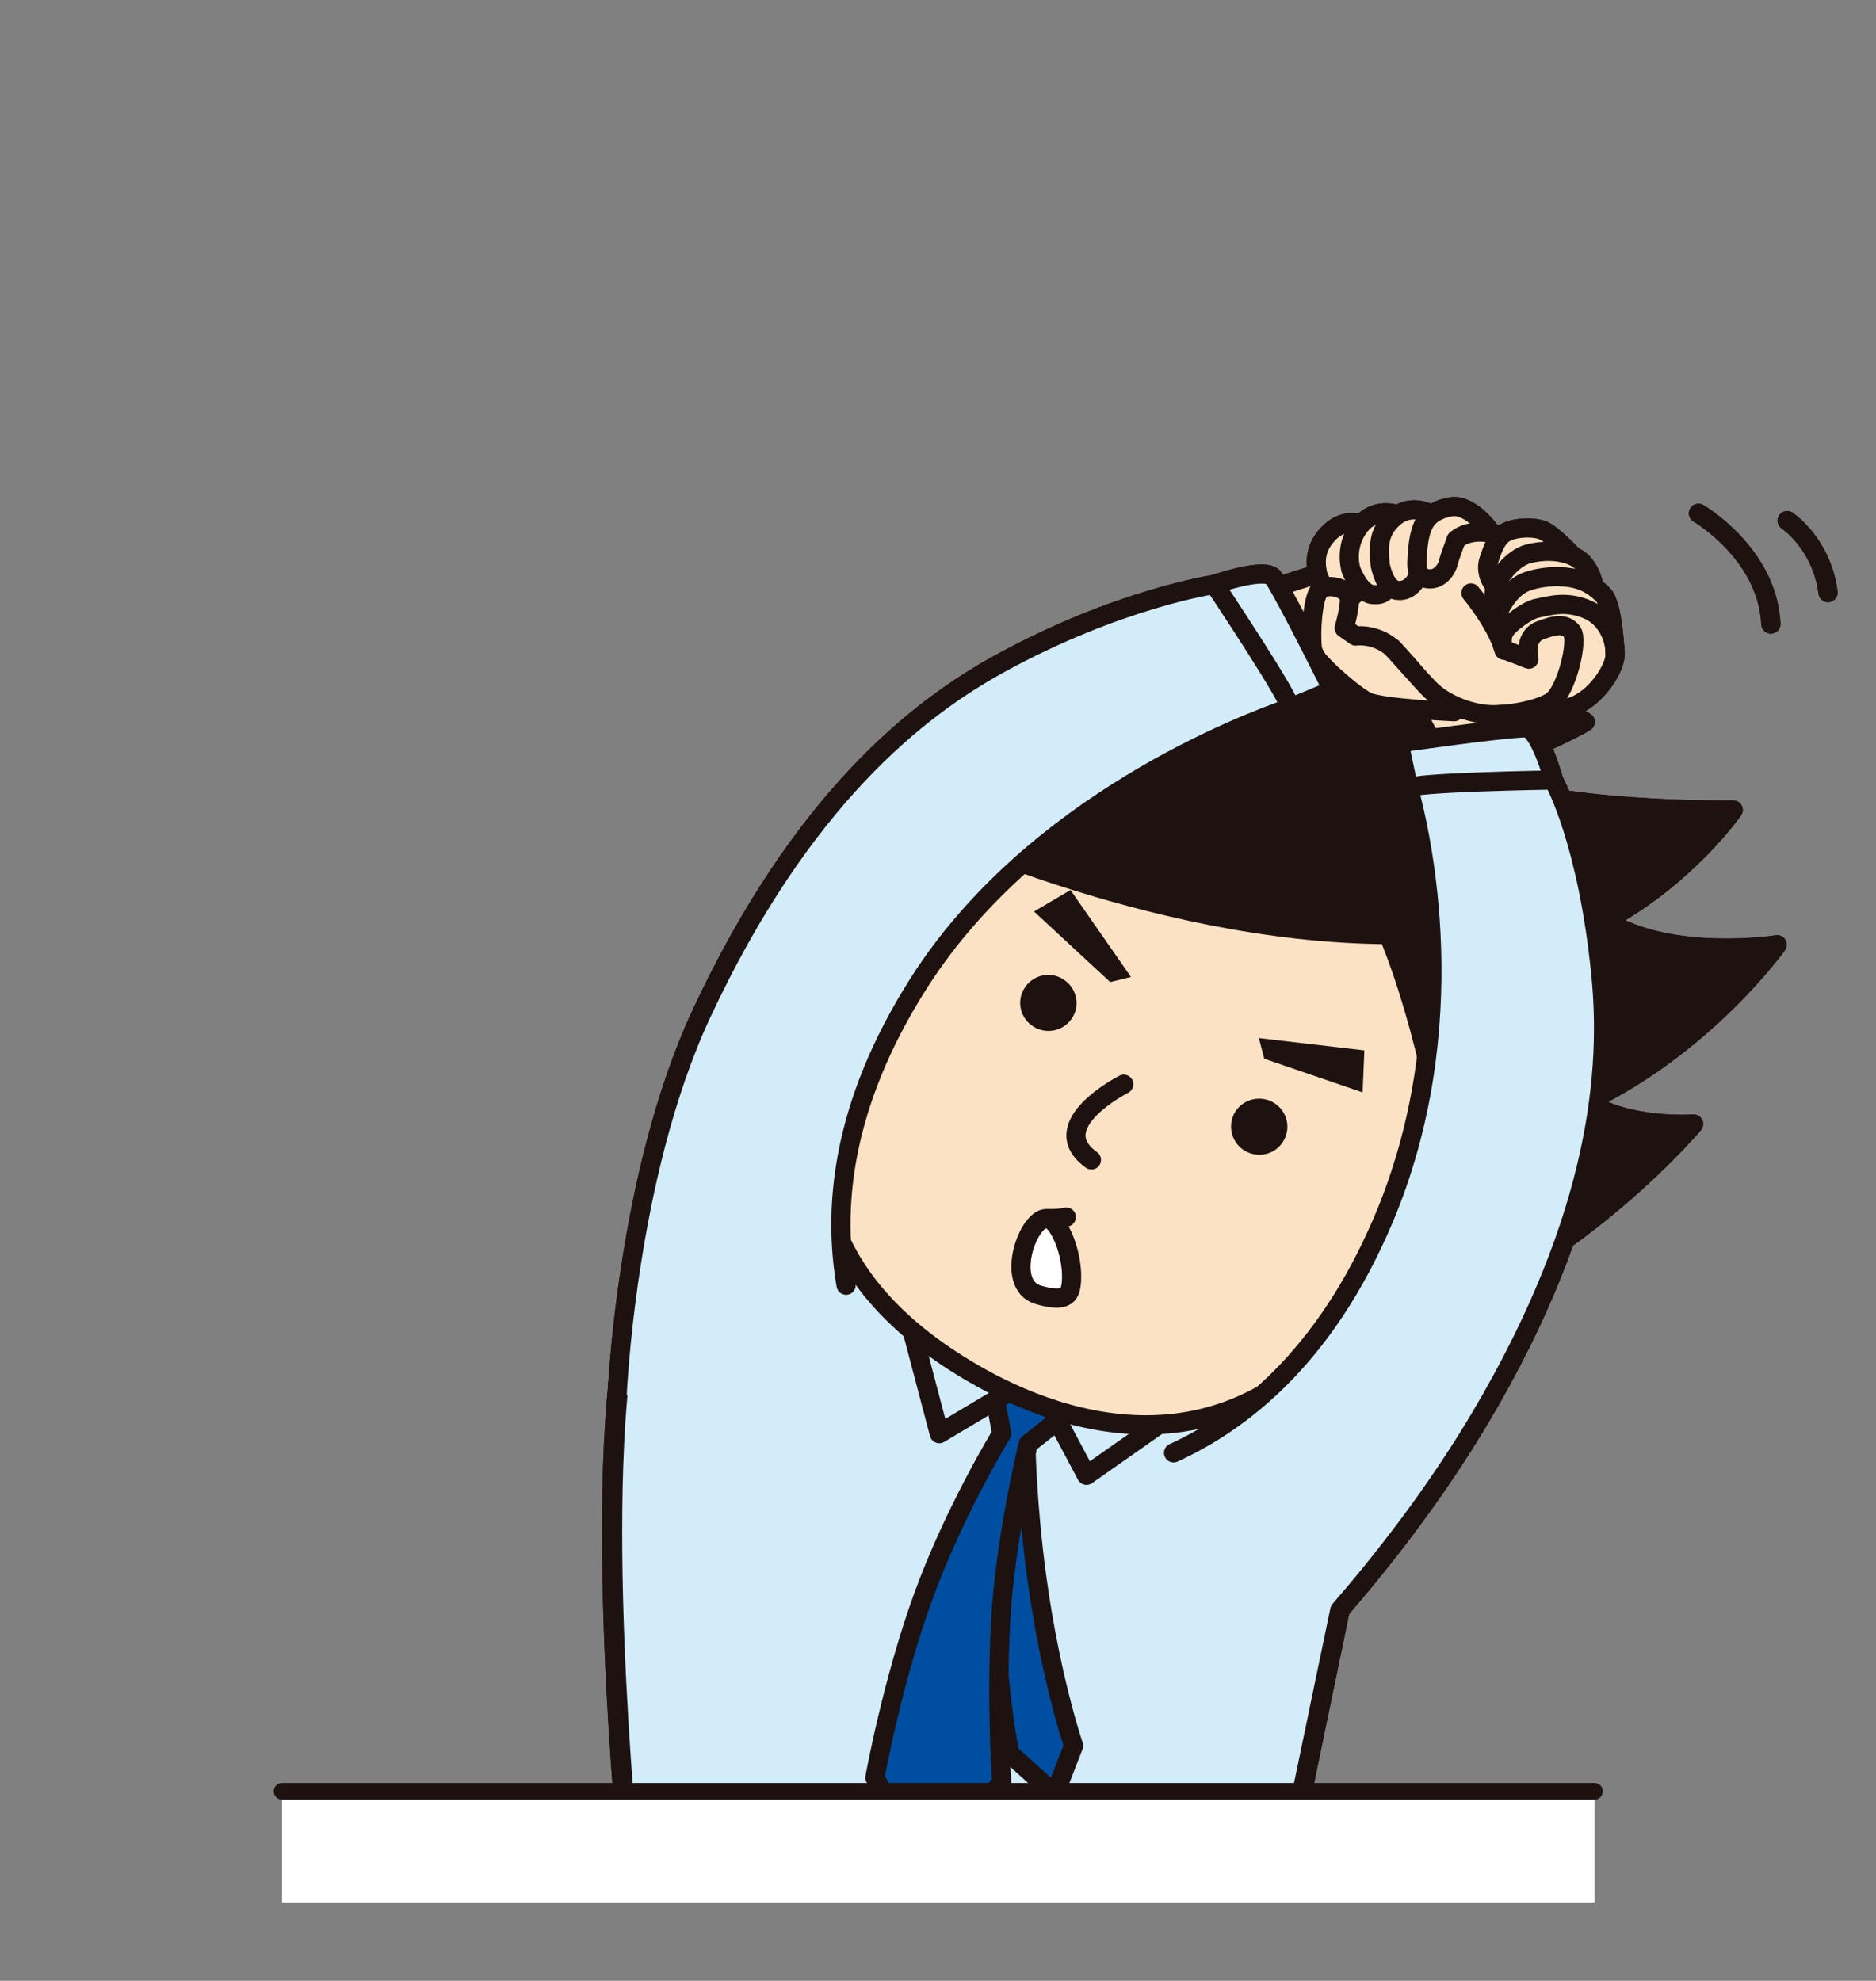 <?xml version="1.0" encoding="UTF-8"?><svg id="_レイヤー_2" xmlns="http://www.w3.org/2000/svg" viewBox="0 0 277.68 293.2"><rect x="0" y="0" width="277.68" height="293.2" fill="#808080" stroke="none"/><defs><style>.cls-1,.cls-2,.cls-3{fill:#fce2c4;}.cls-4,.cls-2,.cls-5,.cls-6,.cls-3,.cls-7,.cls-8,.cls-9,.cls-10,.cls-11,.cls-12,.cls-13{stroke:#1e1210;stroke-linecap:round;stroke-linejoin:round;}.cls-4,.cls-2,.cls-5,.cls-11,.cls-12{stroke-width:2.84px;}.cls-4,.cls-14{fill:#1e1210;}.cls-15,.cls-10{fill:#fff;}.cls-5,.cls-16,.cls-7,.cls-13{fill:none;}.cls-6{fill:#3f639e;stroke-width:2.46px;}.cls-3,.cls-13{stroke-width:2.85px;}.cls-7,.cls-8,.cls-10{stroke-width:2.84px;}.cls-8,.cls-9,.cls-12{fill:#d2ecfa;}.cls-9{stroke-width:2.99px;}.cls-11{fill:#004ea2;}</style></defs><g id="_レイヤー_1-2"><rect class="cls-16" width="277.68" height="293.2"/><path class="cls-9" d="M190.03,278.15l-96.68-.29s-5.33-50.54-1.15-78.39c4.67-31.12,17.31-43.75,17.31-43.75l19.76,13.75,55.57,32.51,14.71,30.31-9.52,45.87Z"/><path class="cls-11" d="M148.1,213.56s-1.85,9.18-1.18,21.67c.94,17.53,2.56,24.34,2.56,24.34l6.64,6.01,2.79-7.18s-3.37-9.76-5.43-24.77c-1.52-11.08-1.63-19.87-1.63-19.87"/><path class="cls-11" d="M146.86,204.62l1.41,7.58s-7,11.41-11.61,24.12c-4.62,12.7-7.16,26.8-7.16,26.8l7.7,14.22,11.07-13.53s-.84-11.43-.16-23.82c.68-12.39,4.09-26.28,4.09-26.28l5.99-4.73"/><polyline class="cls-12" points="151.35 204.86 139.03 212.21 134.8 196.17"/><polyline class="cls-5" points="154.08 205.69 160.82 218.38 174.83 208.54"/><path class="cls-4" d="M134.36,120.82s35.22,17.34,71.13,17.52c5.88,14.09,8.91,33.71,8.91,33.71l-18.56,27.58c31.97-5.91,54.84-33.25,54.84-33.25,0,0-9.65.71-15.73-3.31,17.53-8.41,28.1-23.23,28.1-23.23,0,0-15.66,2.48-25.39-3.58,12.08-6.54,18.88-16.37,18.88-16.37,0,0-26.69.49-39.72-5.19,13.44-5.1,17.82-7.84,17.82-7.84,0,0-68.61-39.04-100.29,13.97Z"/><path class="cls-3" d="M202.81,186.54c4.16-6.61,9.59-12.41,12.91-10.33,3.31,2.05,4.68,6.41.54,13.03-4.17,6.62-12.29,12.98-15.59,10.94-2.08-1.31-2.33-3.64-.86-7.48"/><path class="cls-3" d="M133.97,144.15c4.26-6.81,7.24-14.36,3.92-16.44-3.3-2.07-7.89-1.32-12.17,5.47-4.26,6.8-6.61,17.08-3.29,19.15,2.1,1.29,4.32.44,7.17-2.65"/><path class="cls-2" d="M206.24,185.3c-19.17,34.94-46.89,26.47-60.89,18.72-23.88-13.21-32.08-33.98-13.81-61.1l14.77-25.06c15.43-23.31,31.02-5.54,47.84,1.68,44.02,18.86,25.2,41.87,12.1,65.75Z"/><polygon class="cls-14" points="158.45 131.74 153.05 134.92 164.33 145.37 167.4 144.61 158.45 131.74"/><path class="cls-14" d="M158.72,150.65c-1.23,1.96-3.81,2.54-5.77,1.3h0c-1.94-1.2-2.54-3.76-1.3-5.7h0c1.2-1.93,3.78-2.54,5.71-1.31h0c1.97,1.22,2.58,3.78,1.36,5.71h0Z"/><polygon class="cls-14" points="201.95 155.48 201.69 161.7 187.14 156.72 186.33 153.66 201.95 155.48"/><path class="cls-14" d="M182.84,164.55c-1.21,1.97-.61,4.53,1.35,5.75h0c1.94,1.2,4.52.64,5.73-1.32h0c1.22-1.94.63-4.49-1.31-5.71h0c-1.97-1.23-4.54-.64-5.77,1.28h0Z"/><path class="cls-2" d="M166.34,160.49s-11.96,6.05-4.79,11.2"/><path class="cls-4" d="M134.36,120.82s35.22,17.34,71.13,17.52c5.88,14.09,8.91,33.71,8.91,33.71,0,0,13.31-4.57,20.55-8.98,17.53-8.41-34.17-75.47-65.27-68.58-13.18,2.95-25.9,10.56-35.33,26.34Z"/><polygon class="cls-14" points="138.6 118.7 126.26 149.13 144.06 119.45 138.6 118.7"/><path class="cls-13" d="M251.4,75.98s10.23,5.95,10.72,16.39"/><path class="cls-13" d="M264.53,77.06s5.12,3.39,6.05,10.65"/><polyline class="cls-2" points="195.05 84.93 189.27 86.78 195.07 97.8 207.29 97.2"/><polygon class="cls-2" points="211.73 109.33 225.01 107.76 222.35 100.94 201.89 94.03 209.38 104.97 211.73 109.33"/><path class="cls-1" d="M214.33,80.72s5.04-2.21,9.04-2.34c4-.13,9.52,1.77,11.61,5.08,2.09,3.31,5.11,12.28,4.66,14.23-.45,1.95-8.15,9.53-17.6,8.07-9.45-1.46-13.21-6.82-13.81-7.5s-1.83-3.19-7.97-3.76c-6.15-.57-1.03-16.71,14.08-13.78Z"/><path class="cls-5" d="M222.04,105.77s8.2.09,11.4-1.46c3.2-1.55,5.52-5.38,5.62-7.32.11-1.97-.95-5.42-4.05-6.75-3.09-1.33-5.48-.64-7.54-.2-1.54.33-4.12,2.35-4.7,3.25s-.52,2.06-.14,2.95"/><path class="cls-5" d="M239.06,96.99s-.23-7.45-1.82-9c-1.58-1.55-3.23-2.36-5.54-2.58-2.31-.22-4.38.21-5.66.65-2.14.74-3.45,2.97-3.89,3.77-.44.8-.52,2.23.63,3.46"/><path class="cls-5" d="M235.92,86.75s-.47-3.11-2.78-4.28c-2.31-1.17-5.12-.96-6.95-.48s-3.71,2.49-4.45,3.99c-.74,1.5-.88,2.55.12,4.39"/><path class="cls-5" d="M232.47,81.93s-2.53-2.67-3.91-3.34c-1.38-.66-4.22-.56-5.68.21-1.46.76-2.05,2.78-2.5,4.1-.46,1.31,0,2.86.82,3.74"/><path class="cls-2" d="M201.48,77.62s-2.68-1.28-5.24,1.8c-1.44,1.73-1.68,3.6-1.15,5.74,0,0,1.24,3.47,3.15,3.71,1.91.24,2.62-1.41,2.91-2.13"/><path class="cls-2" d="M206.74,76.17s-3.35-1.31-5.64,1.9c-1.31,1.83-1.69,4.09-1.15,6.22,0,0,1.24,3.47,3.15,3.71s2.25-.96,2.54-1.37"/><path class="cls-2" d="M211.87,76.17s-3.53-2.28-6.43,1.36c-1.41,1.76-1.36,3.61-1.15,6.06,0,0,.62,3.56,2.53,3.8,1.91.24,2.9-1.59,3.21-2.35"/><path class="cls-2" d="M215.54,79.9s-.99,2.58-1.16,3.38-1.16,2.57-2.94,2.4c-1.72-.17-1.77-1.63-1.7-2.73.07-1.1.13-4.55,1.54-6.19,1.41-1.64,3.84-1.78,3.84-1.78,0,0,2.41-.35,5.43,3.61"/><path class="cls-2" d="M215.25,105.35s-10.68-.47-12.84-1.47c-1.95-.91-7.54-5.81-8.02-7.24-.48-1.43-.24-8.11.95-9.27,1.18-1.17,4.24-.29,4.38,1.16.14,1.45-.76,4.44-.76,4.44l1.7,1.18s2.78-.46,5.39,1.72l2.87,3.17"/><path class="cls-5" d="M217.72,87.77s3.73,4.45,4.92,8.47c.27-.02,3.66,1.33,3.66,1.33,0,0-.86-3.29,1.67-4.26,2.13-.81,3.64-1.11,4.69.16,1.05,1.26-.8,8.8-2.94,10.32-1.73,1.23-6.61,2.23-9.67,1.96-3.06-.28-6.43-1.76-8.34-3.66-1.91-1.9-4.31-4.87-5.66-6.21"/><path class="cls-5" d="M215.54,79.9s1.95-2.03,6.34-.69"/><path class="cls-8" d="M190.9,104.8l6.35-2.63s-6.63-13.4-8.73-16.62c-1.13-1.73-8.77.96-8.77.96l11.15,18.29Z"/><path class="cls-8" d="M91.31,207.25s1.23-32.99,12.51-57.19c14.83-31.82,32.14-45.21,44.07-51.78,17.62-9.69,31.87-11.77,31.87-11.77,0,0,12.02,17.99,11.11,18.3-6.49,2.24-37.93,14.14-54.83,40.64-11.81,18.53-12.69,33.92-10.8,44.79"/><path class="cls-8" d="M208.5,116.68l-1.42-6.7s14.84-2.15,18.7-2.25c2.07-.06,4.18,7.74,4.18,7.74l-21.45,1.21Z"/><path class="cls-8" d="M173.71,215.05c10.06-4.61,22.3-14.05,30.94-34.24,12.36-28.88,5.67-57.51,3.85-64.1-.26-.92,21.44-1.25,21.44-1.25,0,0,5.07,8.96,7.03,28.91,1.33,13.51.05,35.3-17.88,65.5-6.79,11.44-14.62,21.37-20.78,28.47l-8.29,39.83"/><path class="cls-7" d="M155.08,180.39c1.26-.04,1.81-.03,2.75-.24"/><path class="cls-10" d="M155.08,180.39c-2.82-.53-6.54,9.76-1.4,11.27,4.35,1.28,4.84-.07,4.93-2.33.14-3.76-1.77-8.61-3.53-8.94Z"/><path class="cls-9" d="M190.03,278.15l-96.68-.29s-5.33-50.54-1.15-78.39c4.67-31.12,17.31-43.75,17.31-43.75l19.76,13.75,55.57,32.51,14.71,30.31-9.52,45.87Z"/><path class="cls-11" d="M148.1,213.56s-1.85,9.18-1.18,21.67c.94,17.53,2.56,24.34,2.56,24.34l6.64,6.01,2.79-7.18s-3.37-9.76-5.43-24.77c-1.52-11.08-1.63-19.87-1.63-19.87"/><path class="cls-11" d="M146.86,204.62l1.41,7.58s-7,11.41-11.61,24.12c-4.62,12.7-7.16,26.8-7.16,26.8l7.7,14.22,11.07-13.53s-.84-11.43-.16-23.82c.68-12.39,4.09-26.28,4.09-26.28l5.99-4.73"/><polyline class="cls-12" points="151.35 204.86 139.03 212.21 134.8 196.17"/><polyline class="cls-5" points="154.08 205.69 160.82 218.38 174.83 208.54"/><path class="cls-4" d="M134.36,120.82s35.22,17.34,71.13,17.52c5.88,14.09,8.91,33.71,8.91,33.71l-18.56,27.58c31.97-5.91,54.84-33.25,54.84-33.25,0,0-9.65.71-15.73-3.31,17.53-8.41,28.1-23.23,28.1-23.23,0,0-15.66,2.48-25.39-3.58,12.08-6.54,18.88-16.37,18.88-16.37,0,0-26.69.49-39.72-5.19,13.44-5.1,17.82-7.84,17.82-7.84,0,0-68.61-39.04-100.29,13.97Z"/><path class="cls-3" d="M202.81,186.54c4.16-6.61,9.59-12.41,12.91-10.33,3.31,2.05,4.68,6.41.54,13.03-4.17,6.62-12.29,12.98-15.59,10.94-2.08-1.31-2.33-3.64-.86-7.48"/><path class="cls-3" d="M133.97,144.15c4.26-6.81,7.24-14.36,3.92-16.44-3.3-2.07-7.89-1.32-12.17,5.47-4.26,6.8-6.61,17.08-3.29,19.15,2.1,1.29,4.32.44,7.17-2.65"/><path class="cls-2" d="M206.24,185.3c-19.17,34.94-46.89,26.47-60.89,18.72-23.88-13.21-32.08-33.98-13.81-61.1l14.77-25.06c15.43-23.31,31.02-5.54,47.84,1.68,44.02,18.86,25.2,41.87,12.1,65.75Z"/><polygon class="cls-14" points="158.45 131.74 153.05 134.92 164.33 145.37 167.4 144.61 158.45 131.74"/><path class="cls-14" d="M158.72,150.65c-1.23,1.96-3.81,2.54-5.77,1.3h0c-1.94-1.2-2.54-3.76-1.3-5.7h0c1.2-1.93,3.78-2.54,5.71-1.31h0c1.97,1.22,2.58,3.78,1.36,5.71h0Z"/><polygon class="cls-14" points="201.95 155.48 201.69 161.7 187.14 156.72 186.33 153.66 201.95 155.48"/><path class="cls-14" d="M182.84,164.55c-1.21,1.97-.61,4.53,1.35,5.75h0c1.94,1.2,4.52.64,5.73-1.32h0c1.22-1.94.63-4.49-1.31-5.71h0c-1.97-1.23-4.54-.64-5.77,1.28h0Z"/><path class="cls-2" d="M166.34,160.49s-11.96,6.05-4.79,11.2"/><path class="cls-4" d="M134.36,120.82s35.22,17.34,71.13,17.52c5.88,14.09,8.91,33.71,8.91,33.71,0,0,13.31-4.57,20.55-8.98,17.53-8.41-34.17-75.47-65.27-68.58-13.18,2.95-25.9,10.56-35.33,26.34Z"/><polygon class="cls-14" points="138.6 118.7 126.26 149.13 144.06 119.45 138.6 118.7"/><path class="cls-13" d="M251.4,75.98s10.23,5.95,10.72,16.39"/><path class="cls-13" d="M264.53,77.06s5.12,3.39,6.05,10.65"/><polyline class="cls-2" points="195.05 84.93 189.27 86.78 195.07 97.8 207.29 97.2"/><polygon class="cls-2" points="211.73 109.33 225.01 107.76 222.35 100.94 201.89 94.03 209.38 104.97 211.73 109.33"/><path class="cls-1" d="M214.33,80.72s5.04-2.21,9.04-2.34c4-.13,9.52,1.77,11.61,5.08,2.09,3.31,5.11,12.28,4.66,14.23-.45,1.95-8.15,9.53-17.6,8.07-9.45-1.46-13.21-6.82-13.81-7.5s-1.83-3.19-7.97-3.76c-6.15-.57-1.03-16.71,14.08-13.78Z"/><path class="cls-5" d="M222.04,105.77s8.2.09,11.4-1.46c3.2-1.55,5.52-5.38,5.62-7.32.11-1.97-.95-5.42-4.05-6.75-3.09-1.33-5.48-.64-7.54-.2-1.54.33-4.12,2.35-4.7,3.25s-.52,2.06-.14,2.95"/><path class="cls-5" d="M239.06,96.99s-.23-7.45-1.82-9c-1.58-1.55-3.23-2.36-5.54-2.58-2.31-.22-4.38.21-5.66.65-2.14.74-3.45,2.97-3.89,3.77-.44.8-.52,2.23.63,3.46"/><path class="cls-5" d="M235.92,86.75s-.47-3.11-2.78-4.28c-2.31-1.17-5.12-.96-6.95-.48s-3.71,2.49-4.45,3.99c-.74,1.5-.88,2.55.12,4.39"/><path class="cls-5" d="M232.47,81.93s-2.53-2.67-3.91-3.34c-1.38-.66-4.22-.56-5.68.21-1.46.76-2.05,2.78-2.5,4.1-.46,1.31,0,2.86.82,3.74"/><path class="cls-2" d="M201.48,77.62s-2.68-1.28-5.24,1.8c-1.44,1.73-1.68,3.6-1.15,5.74,0,0,1.24,3.47,3.15,3.71,1.91.24,2.62-1.41,2.91-2.13"/><path class="cls-2" d="M206.74,76.17s-3.35-1.31-5.64,1.9c-1.31,1.83-1.69,4.09-1.15,6.22,0,0,1.24,3.47,3.15,3.71s2.25-.96,2.54-1.37"/><path class="cls-2" d="M211.87,76.17s-3.53-2.28-6.43,1.36c-1.41,1.76-1.36,3.61-1.15,6.06,0,0,.62,3.56,2.53,3.8,1.91.24,2.9-1.59,3.21-2.35"/><path class="cls-2" d="M215.54,79.9s-.99,2.58-1.16,3.38-1.16,2.57-2.94,2.4c-1.72-.17-1.77-1.63-1.7-2.73.07-1.1.13-4.55,1.54-6.19,1.41-1.64,3.84-1.78,3.84-1.78,0,0,2.41-.35,5.43,3.61"/><path class="cls-2" d="M215.25,105.35s-10.68-.47-12.84-1.47c-1.95-.91-7.54-5.81-8.02-7.24-.48-1.43-.24-8.11.95-9.27,1.18-1.17,4.24-.29,4.38,1.16.14,1.45-.76,4.44-.76,4.44l1.7,1.18s2.78-.46,5.39,1.72l2.87,3.17"/><path class="cls-5" d="M217.72,87.77s3.73,4.45,4.92,8.47c.27-.02,3.66,1.33,3.66,1.33,0,0-.86-3.29,1.67-4.26,2.13-.81,3.64-1.11,4.69.16,1.05,1.26-.8,8.8-2.94,10.32-1.73,1.23-6.61,2.23-9.67,1.96-3.06-.28-6.43-1.76-8.34-3.66-1.91-1.9-4.31-4.87-5.66-6.21"/><path class="cls-5" d="M215.54,79.9s1.95-2.03,6.34-.69"/><path class="cls-8" d="M190.9,104.8l6.35-2.63s-6.63-13.4-8.73-16.62c-1.13-1.73-8.77.96-8.77.96l11.15,18.29Z"/><path class="cls-8" d="M91.31,207.25s1.23-32.99,12.51-57.19c14.83-31.82,32.14-45.21,44.07-51.78,17.62-9.69,31.87-11.77,31.87-11.77,0,0,12.02,17.99,11.11,18.3-6.49,2.24-37.93,14.14-54.83,40.64-11.81,18.53-12.69,33.92-10.8,44.79"/><path class="cls-8" d="M208.5,116.68l-1.42-6.7s14.84-2.15,18.7-2.25c2.07-.06,4.18,7.74,4.18,7.74l-21.45,1.21Z"/><path class="cls-8" d="M173.71,215.05c10.06-4.61,22.3-14.05,30.94-34.24,12.36-28.88,5.67-57.51,3.85-64.1-.26-.92,21.44-1.25,21.44-1.25,0,0,5.07,8.96,7.03,28.91,1.33,13.51.05,35.3-17.88,65.5-6.79,11.44-14.62,21.37-20.78,28.47l-8.29,39.83"/><path class="cls-7" d="M155.08,180.39c1.26-.04,1.81-.03,2.75-.24"/><path class="cls-10" d="M155.08,180.39c-2.82-.53-6.54,9.76-1.4,11.27,4.35,1.28,4.84-.07,4.93-2.33.14-3.76-1.77-8.61-3.53-8.94Z"/><rect class="cls-15" x="41.75" y="265.15" width="194.26" height="16.47"/><line class="cls-6" x1="41.75" y1="265.15" x2="236.01" y2="265.15"/></g></svg>